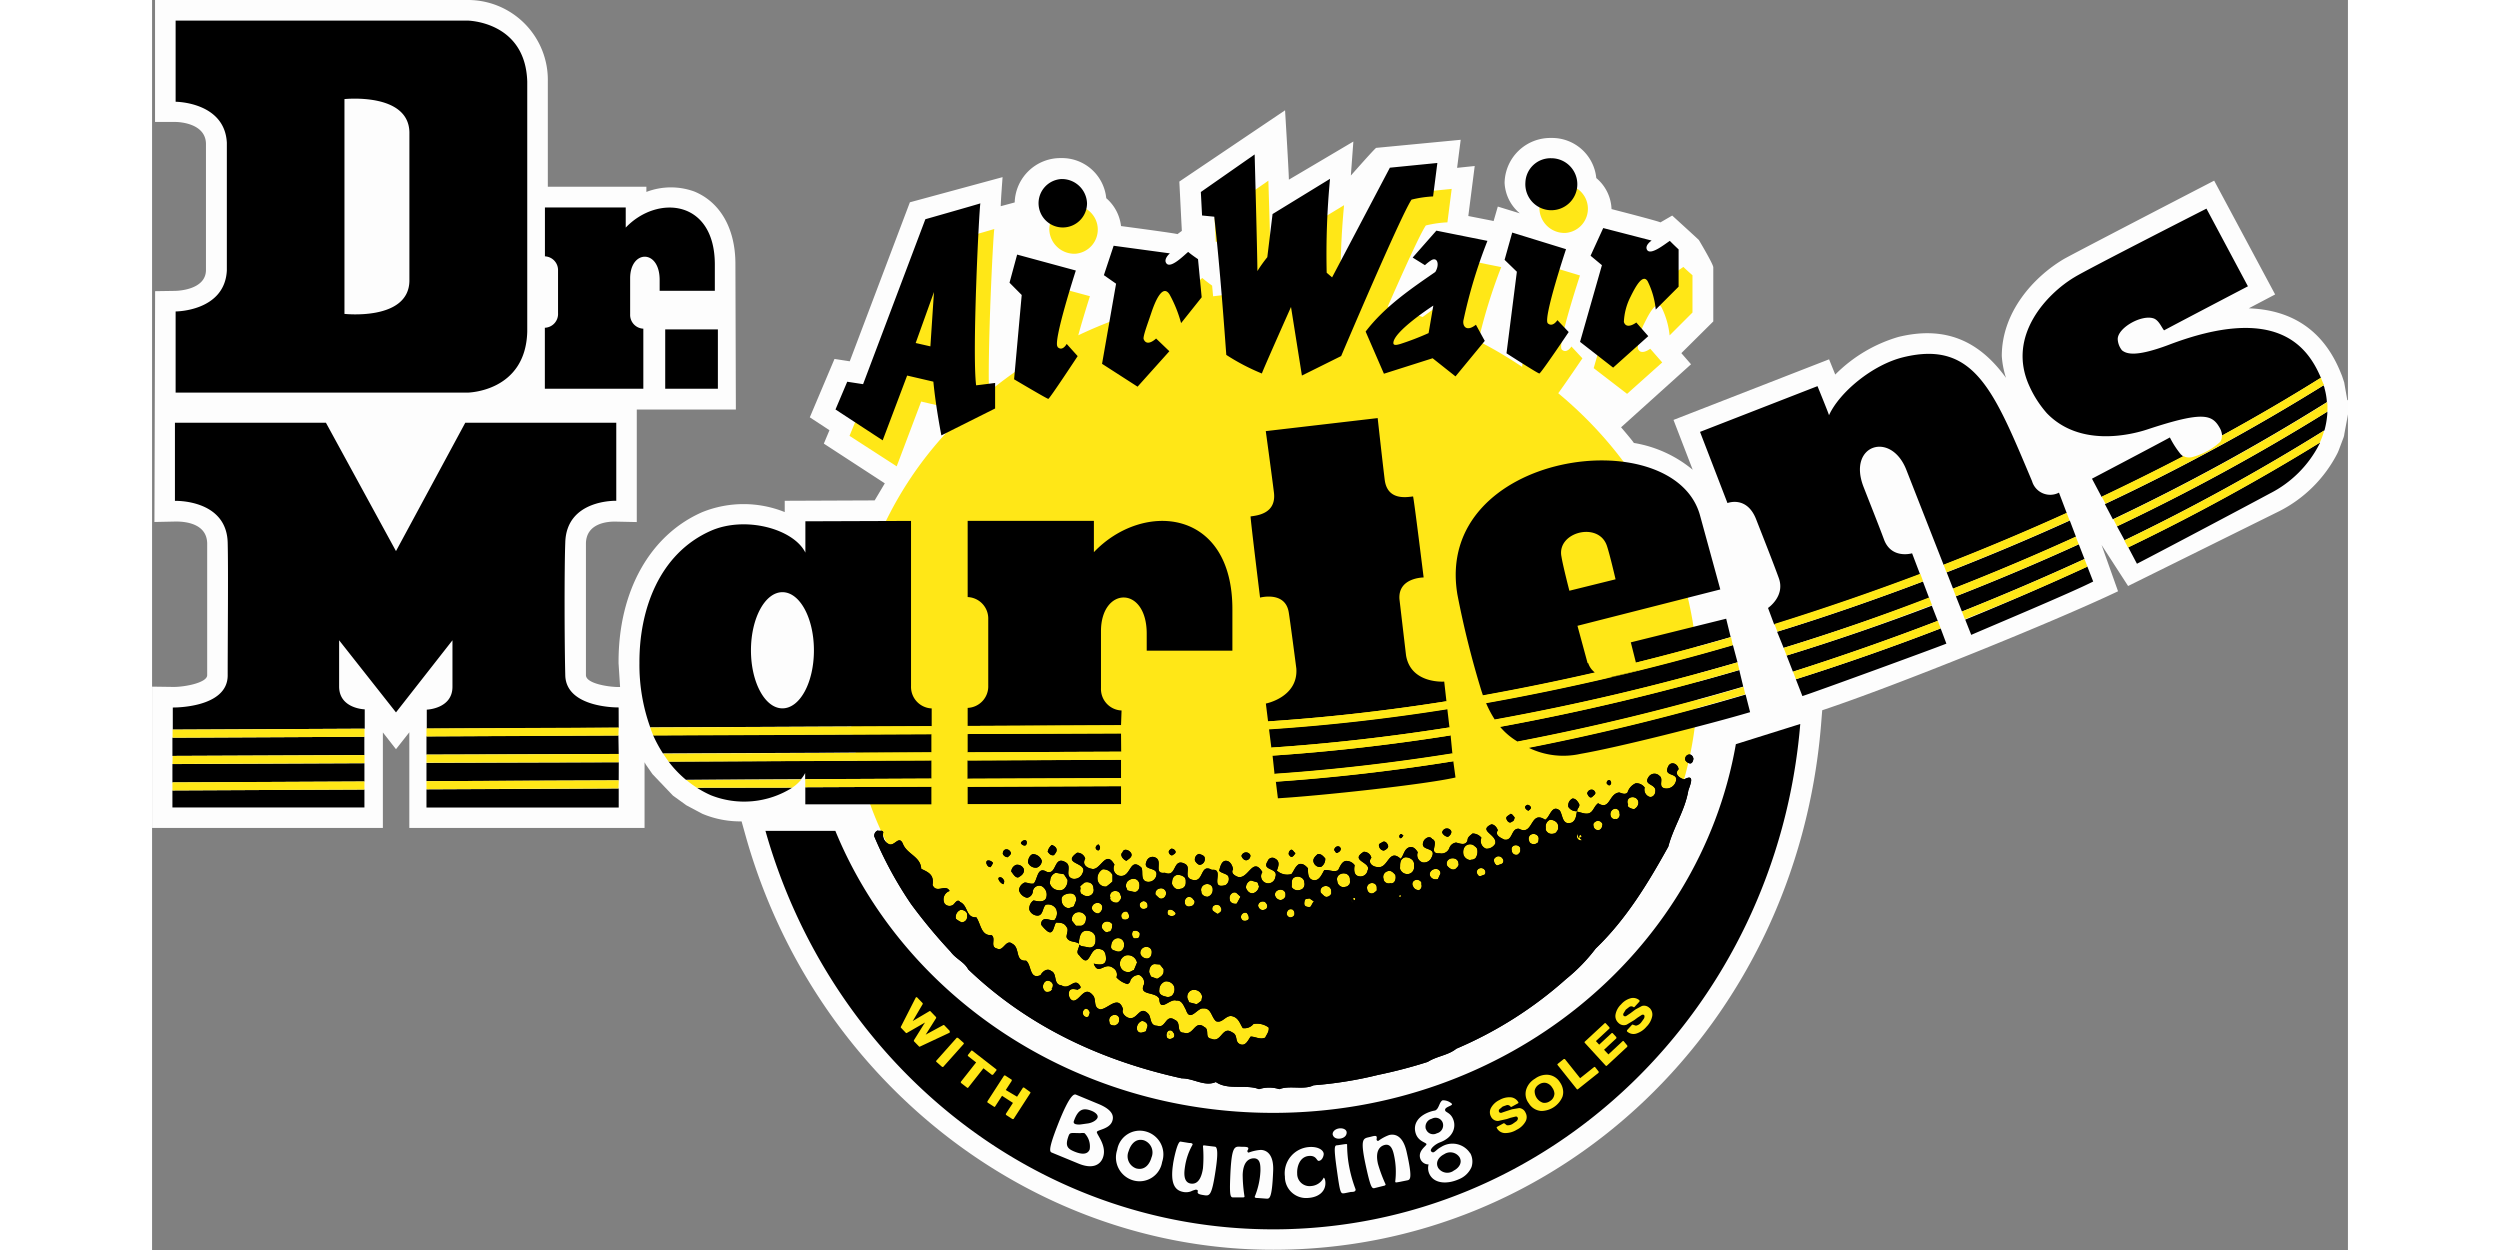 <svg xmlns="http://www.w3.org/2000/svg" id="Layer_1" width="600" height="300" data-name="Layer 1" viewBox="0 0 288.08 163.99"><rect x="0" y="0" width="288.08" height="163.99" fill="#808080" stroke="none"/><defs><style>.cls-1{fill:#fdfdfd}.cls-2{fill:#ffe717}</style></defs><path fill="#FDFDFD" d="m288 52.51-.41-2.34-.29-.87-.31-.75c-2.23-5.23-6.27-7.9-11.92-8.1l3.46-1.82-8-14.93s-18.39 9.52-19.75 10.3c-3.92 2.34-8.11 6.91-8.11 12.71a11.84 11.84 0 0 0 .55 2.86c-3.62-5-8.12-6.82-14.1-5.37a19.33 19.33 0 0 0-8.3 4.94l-.81-2-20.41 7.95 2.52 6.54a16.18 16.18 0 0 0-7.73-3.52c0-.1-1.55-1.92-1.67-2.05l9.18-8.27-1.27-1.46c.38-.38 4.19-4.16 4.19-4.16v-7.08c0-.1 0-.4-1.89-3.6-.06-.08-3.5-3.21-3.5-3.21l-1.55.9c0-.09-4.83-1.34-4.83-1.34l-1.58-.41a5.56 5.56 0 0 0-2-4.07 5.83 5.83 0 0 0-5.92-5.26 6 6 0 0 0-6.11 5.89 5.55 5.55 0 0 0 2 4l-2.89-.89L176 29l-.32-.07-3-.59.84-6.56-2.31.24.47-3.68-11.08 1.06c-.13 0-3.1 3.38-3.33 3.63l.33-4.46s-7.43 4.4-8.46 5c0-.87-.5-9.1-.5-9.1l-13.87 9.35s.31 6.2.33 6.47l-.58.43c0-.08-6.4-.93-7.4-1.06a5.69 5.69 0 0 0-1.94-3.66 5.83 5.83 0 0 0-5.92-5.26 6 6 0 0 0-6.09 5.82l-1.83.49c0-.69.24-3.81.24-3.81l-12.16 3.3-.48 1.27-7.41 19.59-2-.31-3.24 7.66 2.58 1.69-.74 1.76 8 5.21-1.33 2.24-11.8.05v1.48a14.47 14.47 0 0 0-10.8 0c-6.88 3-11 10.37-11 19.63v.2l.2 3.12h-.25c-1.2 0-4.21-.43-4.23-1.55V71.25c.08-2.7 3-2.84 3.91-2.82l2.76.06V53.73h13l-.06-19.1c0-4.66-2-8.13-5.43-9.52a9 9 0 0 0-6.25.07v-.68H51.92V10.7A10.48 10.48 0 0 0 41.38 0H.39v16h2.68c.4 0 3.91.13 4 2.81v16.68C7 38 3.46 38.15 3.06 38.16L.4 38.2.31 68.48l2.78-.06c.68 0 4.06 0 4.14 2.83v17.33c0 1-3 1.56-4.46 1.54L0 90.08v18.54h30.28V96.09l1.72 2.2 1.75-2.22v12.55h30.86V100l.17.31.87 1.25 2.69 2.82 1.76 1.27 2.09 1.11a12.83 12.83 0 0 0 5.15 1l.54 1.93c9 32 37.43 54.27 69.21 54.27 37.7 0 68.6-29.57 71.86-68.78l.16-2c9.66-3.21 30.62-11.7 38.81-15.61l-2.16-6.07 3.48 5.38 19.86-9.83a17.43 17.43 0 0 0 7.63-7.64l.14-.33.66-1.75.07-.29v-.06l.5-2.69v-1.81Z" class="cls-1"/><path fill="#FFE717" d="M184.48 51.59c1.11-1.53 3.17-4.58 3.17-4.58l-1.44-1.55s-.62 1-1.26.4 2.38-9.72 2.38-9.72L180.28 34l-1 3.57 1.6 1.56-1.14 9a57.49 57.49 0 0 0-5.74-3.39 70.39 70.39 0 0 1 3-9.7l-6.7-1.34-3.11 3.53 1.61 1a5.7 5.7 0 0 1 .84-.66c.82-.48 1.12.58.53 1.54-1.11.76-2.3 1.6-3.48 2.48q-2.25-.77-4.58-1.37c2.07-4.71 4.26-9.56 5-10.64a14.68 14.68 0 0 1 2.83-.41l.56-4.39-6.26.64L157 39.19l-1.06-.19a103.46 103.46 0 0 1 .44-12.08l-7.58 4.6-.69 5.66s-.35.43-.87 1.18h-.43c0-3.25-.36-14.66-.36-14.66l-7.06 4.93.15 3.08 1.61.16c.24 2.12.46 4.45.67 6.72q-1.32.12-2.62.28l-.13-1.4s-.8-.57-1.29-1c-.53.41-2.34 2.28-2.88 1.47-.38-.57.48-1.28.48-1.28l-7.38-1-1.28 3.85 1.61 1.12-.12.67a57.94 57.94 0 0 0-6.7 2.69c.7-2.55 1.53-5.13 1.53-5.13l-7.69-2.09-1 3.69 1.6 1.61-.45 5.2a55.36 55.36 0 0 0-5.71 4.12c-.16-6.74.59-21.11.71-21.35-.75.24-7.22 2.09-7.22 2.09l-8.16 21.73-2.12-.33-1.5 3.65 6.19 4 3.21-8.5 3.44.8c.09.93.21 1.88.34 2.78a48.38 48.38 0 0 0-13.31 33.13c0 28.18 24.94 51 55.7 51s55.7-22.85 55.7-51c0-14.99-7.05-28.47-18.29-37.8Zm-80.53-2.71L102 48.4l2.4-6.69Zm81.46-18.32a3.18 3.18 0 1 0-3.4-3.17 3.29 3.29 0 0 0 3.4 3.17Zm8.1 21.11 4.61-4.12-1.57-1.8s-1.29 1-1.63-.07a8 8 0 0 1 .86-3.28c.62-1.26 1.59-3.11 2.25-2.08a10.62 10.62 0 0 1 1.06 3.68l3-3v-4.89s-.74-.64-1.19-1.09c-.57.35-2.55 2-3 1.16-.32-.58.6-1.19.6-1.19l-6.34-1.65-1.61 3.66 1.45 1.24-2.87 10.06Zm-72.4-18.38a3.18 3.18 0 1 0-3.4-3.17 3.29 3.29 0 0 0 3.4 3.17Z" class="cls-2"/><path d="M187.2 105.43c-.21-.33-.42-.67-.85-.67a1 1 0 0 0-.54 1.1 1.24 1.24 0 0 0 1.17.56c-.11-.33.43-.55.22-.99ZM133.46 135.76Z"/><path d="M201 102.25c-.53-.12-1.38-.68-.73-1.33-.1-.77-1.05-1.11-1.38-.34-.66 1.43 1.48.67 1 2a1.29 1.29 0 0 1-1.29.87c-1.18-.12-.2-1.22-.84-1.66a.9.9 0 0 0-1.39.09c-.86 1.21 1.06.89.84 2 0 .33-.33.77-.76.66a1 1 0 0 1-.63-1.22 1.34 1.34 0 0 0-1.17-.56 1.93 1.93 0 0 0-1.08 1.21c-.32.33-.75.1-1.07 0-1.39.1-1.2 2.42-2.79 1.41-.43.33-.54.77-.86 1.1-.54.54-1.29.1-1.92 0-.11.55-.12 1.1-.65 1.43-1.29.43-1.17-.89-1.59-1.56-1.06-.89-1.29.87-1.93 1.2-2-1.34-1.52 2.2-3.43 1.18-1.07-.12-.77 1.65-1.94 1.42-.42-.22-1.28-.56-.84-1.22-.1-.33-.42-.78-.85-.78-1.82.86.84 1.33.51 2.55a1.32 1.32 0 0 1-1.18.65 1.07 1.07 0 0 1-.63-1.44 1.5 1.5 0 0 0-1.17-.56c-.22.22-.65.43-.65.88-.23.77-1 .43-1.5.31a1.09 1.09 0 0 0-.86.65 1.1 1.1 0 0 1-1.29.76c-1.6.09 0-1.43-1-1.89-.32-.45-.85-.12-1.07.21-.76 1.54 1.81.68 1 2.22a1.07 1.07 0 0 1-1.18.65 1 1 0 0 1-.63-1.33c-.21-.33-.53-.78-1.06-.67-.75.21-.76 1.1-1.19 1.53-1.58-1.45-1.61 1.31-3 1.08-.64 0-1.38-.56-.84-1.22a1 1 0 0 0-1-.78c-1.93 1.2 1.06 1.34.51 2.44a.94.94 0 0 1-1.18.76c-.64-.12-.63-.89-.52-1.44a1.35 1.35 0 0 0-1.17-.56c-.54.11-.76.77-1 1.21-.54.33-1.28-.12-1.82 0-.32.55-.65 1.43-1.4 1.31s-.74-.89-.73-1.55c-.32-.34-.64-.67-1.17-.56-.54.33-.65.88-1 1.31a2 2 0 0 1-1.92-.46c.22-.55.44-1.21-.2-1.55a.64.64 0 0 0-1 .32c-.87 1.32 1.49.79 1 2.11a.94.94 0 1 1-1.7-.68c-1.26-2.11-1.82 1-3.21.63-.32-.12-1-.45-.63-1-.1-.55-.41-1.11-.95-1.11s-.75.76-.87 1.31c.32.33.85.34 1.17.67a.94.94 0 0 1-.34 1.21c-2.25.64 0-2.21-1.79-2-1.6-.9-1 1.76-2.58 1.3-1.28-.34 0-1.66-1-2.11-1.59-.79-1 1.86-2.58 1.19-1.6.21-.2-1.55-1.26-2a.82.82 0 0 0-1.07.32c-.87 1.65 1.7.68 1.15 2.22a1.07 1.07 0 0 1-1.08.65c-1.07-.12-.52-1.44-.84-1.88-1.59-1.45-1.3 1.43-2.89 1.08a1 1 0 0 1-.63-1.44c-1.16-2.11-1.83.87-3 .53-.64-.12-1.28-.56-.84-1.33a1.07 1.07 0 0 0-1.06-.78c-2.15 1.53 1.48 1.23.72 2.66a1.16 1.16 0 0 1-1.29.76c-1.17-.34-.09-1.54-.84-2.1-1.7-1.12-1.19 1.64-2.57 1.19-1.27-.78-1.18 1-1.72 1.53-.43.1-.75-.12-1.17-.13a1.21 1.21 0 0 0-.76 1 1.4 1.4 0 0 0 1.06 1 .92.92 0 0 0 .75-.76.85.85 0 0 1 1.18-.76 1.27 1.27 0 0 1 .63 1.34c-.11.88-1.18.65-1.71.53a1.3 1.3 0 0 0-.55 1.21 1.17 1.17 0 0 0 1.06.78c.75 0 .65-1 1.08-1.42a1.2 1.2 0 0 1 1.38.56 1.39 1.39 0 0 1-.22 1.44c-.43.1-.75-.12-1.18-.12s-.64.43-.54.77a4.89 4.89 0 0 0 .74.78c.85.67.86-.66 1.18-1.09.53 0 1.07 0 1.38.57.32.33 0 .88 0 1.33.3.74 1.11.48 1.64.87a.21.21 0 0 1 0-.14v-.26c.09-.53.22-1.32 1-1.31s1.16.51 1.16 1a.48.48 0 0 0 0-.06v.07a1.52 1.52 0 0 1 0 .3 1 1 0 0 1-.19.63.72.72 0 0 1-.6.27l-1-.18a.69.69 0 0 1-.35-.22c.07.44-.53 1 0 1.4 1.58 2.12 1.19-1.42 2.89-.75.53.12.63.78.63 1.22 0 1-1.08.76-1.61.64.63 1.67 1.39-.31 2.56.58a1 1 0 0 1 .42 1.22 3 3 0 0 0 1.48.89c.11-.11.32-.21.33-.44a1.19 1.19 0 0 1 1.18-.76 1.11 1.11 0 0 1 .63 1.22c-.76 1.54 1.49.9 2 1.9.09 1.88 1.39-.1 2.24.24.75-.1 1 .78 1.27 1.23.52 1.66 1.5-.32 2.24-.2 1.07-.1 1.06 1.11 1.69 1.67.85.34 1.29-.87 2.14-.65s1 1 1.38 1.56a1.5 1.5 0 0 0 1.39-.54 2.56 2.56 0 0 1 2 .46c.1.55-.33 1-.44 1.32-.65.32-1.28-.12-1.92-.13-.33.44-.65 1.32-1.4 1s-.2-1.22-1.05-1.56c-1.27-.89-1.4 1.42-2.68.86-1-.12-.2-1.21-.95-1.55-1.27-1-1.4 1.2-2.68.75-1.07 0-.31-1.33-1.16-1.67-1.27-.89-1.18 1.2-2.35.75-1 0-.74-1.11-1.16-1.56-1.16-1.22-1.4.87-2.57.53-.43-.12-1-.67-.74-1.12-.62-2-2 0-3 0-1-.23-.42-1.33-1-1.89-1.06-1.22-1.61.65-2.47.75-.43 0-.74-.56-.63-1.11s.65-.43 1.18-.32c.11-.22.43-.1.32-.44-.74-1.33-1.39.54-2.46-.13-1.17-.12-.52-1.55-1.37-1.89-.53-.45-1.18.1-1.39.54-1.5.65-1.16-1.34-1.91-1.9-1.5.1-.73-1.66-1.8-2.22-.85-.67-1.18 1.09-2 .64-1-.23-.09-1.33-.73-1.77-1.39.1-1.38-1.45-2-2.34-1.39.1-1.05-1.55-2.12-2-.32-.45-.64.1-.86.32a.83.83 0 0 1-1.18-.12 1.16 1.16 0 0 1 .66-1.65c-.53-1-1.71.42-2.24-.79.23-1.33-.52-1.66-1.48-2.11-.09-1.66-1.9-1.9-2.43-3.34-.52-1.1-1.07.43-1.82.09a1.35 1.35 0 0 1-.73-1.55c-.1-.33-.43-.12-.75-.23a.74.74 0 0 0-.43.77 50.74 50.74 0 0 0 4.83 8.88 70 70 0 0 0 5.17 6.23c.74 1 1.8 1.34 2.33 2.34 7.94 7.59 17.62 12 28 14.29 1.6 0 3 1.13 4.48.48 1.59 1.12 4 .26 5.66.94a4.4 4.4 0 0 1 2.67 0c1.39-.54 3.2.14 4.49-.51a52 52 0 0 0 8.45-1.36 64.32 64.32 0 0 0 6.53-1.71c1.18-.76 2.68-.86 3.75-1.73a52.52 52.52 0 0 0 14.4-9.14 23 23 0 0 0 3.88-4c4-3.83 6.92-8.66 9.53-13.38.66-2.53 2.19-4.73 2.63-7.37.31-.88.86-2.21-.55-1.44Zm-68.9 14.34a.68.68 0 0 1 .89.35.75.75 0 0 1-.1.69.65.65 0 0 1-.53.27.57.57 0 0 1-.28-.12s-.43-.39-.44-.43a.66.66 0 0 1 .47-.77Zm-2 1.63a.54.54 0 0 1 .48.39.75.75 0 0 1 0 .42.64.64 0 0 1-.59.21.35.35 0 0 1-.24-.1.56.56 0 0 1-.14-.63.82.82 0 0 1 .46-.3Zm-2-2.69a1 1 0 0 1 .93-.2.78.78 0 0 1 .5.67.17.17 0 0 0 0-.05.14.14 0 0 1 0 .06 1 1 0 0 1 0 .28.77.77 0 0 1-.44.71.82.82 0 0 1-.35 0l-.78-.18s-.18-.48-.17-.4a.9.9 0 0 1 .29-.9Zm-.85 4.33a.56.56 0 0 1 .62-.26c.09 0 .24.28.27.37a.83.83 0 0 1 0 .46.63.63 0 0 1-.6.21.33.33 0 0 1-.23-.09.56.56 0 0 1-.08-.69Zm-.58-2.92a.65.65 0 0 1 .39.61.31.31 0 0 0 0-.13c.2.43-.05.68-.28.91a.31.31 0 0 1-.23.09.91.91 0 0 1-.76-.31c-.11-.15-.14-.35-.06-.34a.63.63 0 0 1 .14-.71.78.78 0 0 1 .78-.12Zm-2-2.88a.57.57 0 0 1 .33 0 1.33 1.33 0 0 1 1 .72s0 .87 0 .87a7.37 7.37 0 0 1-.81.66 1.05 1.05 0 0 1-1.16-1 1.36 1.36 0 0 1 .67-1.26Zm-6.9 1.86a2.09 2.09 0 0 1 .06-.42 1.1 1.1 0 0 1 .73-1l1.07.19.48.74v.06a1.49 1.49 0 0 1-.45 1.11.88.88 0 0 1-.73.19 1.25 1.25 0 0 1-1.14-.87Zm2.51 3.23a1 1 0 0 1-.94-.92c-.16-.72.43-.92.86-1s1.05 0 1.05.87l-.33.82Zm1.58 2.31h-.65s-.5-.61-.5-.63a.9.9 0 0 1 .65-1.14 1 1 0 0 1 1.07.42.31.31 0 0 1 .09.23c.02.27.01.96-.64 1.12Zm.08-4.17a.63.63 0 0 1-.18-.45 1 1 0 0 1 .05-.26l-.06-.29a7.28 7.28 0 0 1 .59-.51 1 1 0 0 1 .85.11.76.76 0 0 1 .31.63.29.29 0 0 0 0-.08v.09a.79.79 0 0 1-.54 1 1 1 0 0 1-.96-.24Zm2.18 2.55a.92.92 0 0 1-.84-.66.73.73 0 0 1 .65-.72.63.63 0 0 1 .72.41.29.29 0 0 1 0 .1.82.82 0 0 1-.51.87Zm.54 2a.65.65 0 0 1 .3-.87.82.82 0 0 1 1 .26.31.31 0 0 1 0 .17c0 .58-.22.87-.5.83-.31.22-.58-.11-.78-.38Zm2 3-.54-.18a.5.5 0 0 1-.31-.36c0-.64.22-1 .65-1.18a.8.8 0 0 1 .74.11.77.77 0 0 1 .32.63s0-.05 0-.08a.31.31 0 0 1 0 .08.82.82 0 0 1 0 .17.88.88 0 0 1-.23.6.67.67 0 0 1-.63.2Zm2.55 1.47-.39.94a4.59 4.59 0 0 0-.51.25 1.12 1.12 0 0 1-.95-.21 1.1 1.1 0 0 1-.39-.88 1.15 1.15 0 0 1 .8-1.07 1.21 1.21 0 0 1 1.44.91c.01.04.02-.01 0 .05Zm.28-3.36a.43.43 0 0 1-.35.15 1.1 1.1 0 0 1-.34 0 .76.76 0 0 1-.15-.89c.06-.12.36-.12.5-.1s.41.21.43.35a.91.91 0 0 1-.09.48Zm.17 2.2a.78.78 0 0 1 .31-.78.82.82 0 0 1 .83-.07.65.65 0 0 1 .35.59c0 .64-.34.87-.65.86a.92.92 0 0 1-.84-.61Zm2.21 3.27-.83-.3-.23-.58c0-.66.35-1.08.76-1.06l.65.05.49.61a1.14 1.14 0 0 1 0 .23c.04.52-.4.8-.85 1.04Zm2 2.14a.87.87 0 0 1-.91.18c-.26-.06-.95-.22-.82-.89a1.16 1.16 0 0 1 .76-1.09 1.11 1.11 0 0 1 1.21.71.26.26 0 0 1 0 .06 1.18 1.18 0 0 1-.24 1.02Zm0-10.38a.77.77 0 0 1-.57-.17.53.53 0 0 1 0-.58c.08-.14.46-.11.61 0s.43.32.38.47a.49.49 0 0 1-.45.27Zm1-3.56c-.41.14-.82-.06-1.06-.65 0-.37 0-1 .65-1.19a1.34 1.34 0 0 1 1 .33.69.69 0 0 1 .15.44.66.66 0 0 1 0 .12.88.88 0 0 1 0 .16.8.8 0 0 1-.17.5.77.77 0 0 1-.58.28Zm.64 1.88a.67.67 0 0 1 .38-.82.62.62 0 0 1 .73.38s0 0 0-.06a.32.32 0 0 1 .06.08.41.41 0 0 1 .1.24.68.68 0 0 1-.25.47 1 1 0 0 1-.33.11.53.53 0 0 1-.71-.41Zm2.27 12.15-.11.63a5.47 5.47 0 0 1-.63.47l-1-.26a5.07 5.07 0 0 0-.21-.53.92.92 0 0 1 .18-.78.82.82 0 0 1 .66-.32 1.06 1.06 0 0 1 1.07.78s.03.04.03 0Zm.71-13c-.42 0-.85-.27-.83-.67a.74.74 0 0 1 .24-.82.84.84 0 0 1 .91-.09.69.69 0 0 1 .34.62s0 .07 0 .1a.92.92 0 0 1-.67.86Zm1.53 2.11c-.1.05-.18.18-.27.12a4.35 4.35 0 0 1-.6-.41.52.52 0 0 1 .11-.64.72.72 0 0 1 .82 0 1.62 1.62 0 0 1 .18.32.47.47 0 0 1-.26.61Zm2.74-2.05-.42.77c-.06.11-.11.09-.23.09-.42 0-.74-.28-.72-.55a.74.74 0 0 1 .49-.93.46.46 0 0 1 .43.1l.42.39c.1.09.09 0 .02.13Zm1.11 2.87a.64.64 0 0 1-.6.22.33.33 0 0 1-.24-.1.56.56 0 0 1-.1-.69.56.56 0 0 1 .62-.26c.1 0 .24.28.28.37a.85.85 0 0 1 .04.46Zm.7-3.43c-.41.13-.81-.06-1.05-.64a.94.94 0 0 1 .64-1l.87.25.19.52a1.05 1.05 0 0 1-.65.86Zm1.62 2.07a.91.91 0 0 1-.46.17.56.56 0 0 1-.51-.28.79.79 0 0 1-.12-.27.56.56 0 0 1 .29-.49.67.67 0 0 1 .65 0s.12.15.14.17a.56.56 0 0 1 .01.69Zm-39.38 1.47a.76.76 0 0 1-.62.31 3.53 3.53 0 0 1-.73-.45 1 1 0 0 1 .63-1.19c.42 0 .85.25.85.65a.81.81 0 0 1 0 .16.84.84 0 0 1-.13.52Zm11.34 9.07-.06.08v-.06c-.2.35-.47.38-.83.34A.81.81 0 0 1 117 129a.57.57 0 0 1 .54-.34.75.75 0 0 1 .63.47.66.66 0 0 1 0 .24.62.62 0 0 1-.16.37s.12.04.13.02Zm4.72 3.55c0 .12-.21.11-.34.11a.5.5 0 0 1-.36-.27.6.6 0 0 1 .23-.79c.12-.06.34 0 .44.13s.22.31.17.44Zm4 .49c0 .23 0 .51-.55.74-.18 0-.74 0-.71-.43a.68.68 0 0 1 .2-.79.73.73 0 0 1 .81-.1.53.53 0 0 1 .26.47.73.73 0 0 1 0 .1Zm3.52 1.5a4.77 4.77 0 0 1-.54.17.52.52 0 0 1-.62-.35 1 1 0 0 1 .63-1.18c.27 0 .74.23.74.66Zm3.59.86v-.09c0 .12-.24.2-.36.23a.54.54 0 0 1-.43-.12.72.72 0 0 1-.06-.64.59.59 0 0 1 .19-.3.46.46 0 0 1 .67.25s0 .06 0 0 .28.33.01.67Zm14.65-18.44a.77.77 0 0 1-.57.36.8.8 0 0 1-.73-.58.59.59 0 0 1 .21-.61.81.81 0 0 1 .83-.1.58.58 0 0 1 .33.53 1.59 1.59 0 0 1-.04.4Zm1 2.55a.59.59 0 0 1-.37.08.57.57 0 0 1-.4-.4.69.69 0 0 1 .27-.61.57.57 0 0 1 .53 0 .67.67 0 0 1 .21.6c.01.14-.14.27-.21.33Zm1.3-3.67a1 1 0 0 1-.46.18.92.92 0 0 1-.95-.38.59.59 0 0 1 0-.27v-.26c0-.25 0-.7.5-.82a.94.94 0 0 1 .84.14.73.73 0 0 1 .31.55.26.26 0 0 1 0 .09.3.3 0 0 0 0-.05.81.81 0 0 1-.16.74Zm1.4 1.75-.29.53c-.06.1-.13.11-.25.11-.52 0-.63-.24-.63-.44s.06-.57.21-.6l.47-.09.44.3c.17.11.16.05.08.19Zm2.3-1a.7.7 0 0 1-.58.32.59.59 0 0 1-.29-.13s-.42-.39-.43-.41a.63.63 0 0 1 .14-.7.78.78 0 0 1 .83-.13.66.66 0 0 1 .4.62.33.33 0 0 0 0-.13.88.88 0 0 1 0 .13.61.61 0 0 1 0 .12.6.6 0 0 1-.04.33Zm2.4-1.29a.65.65 0 0 1-.51.29.72.72 0 0 1-.67-.12.83.83 0 0 1-.36-.65.72.72 0 0 1 .21-.78 1 1 0 0 1 1-.15.76.76 0 0 1 .45.72.91.91 0 0 1 0 .17.82.82 0 0 1-.09.54Zm.22 1.77c0 .14.23.57.37.6-.32-.06-.34-.58-.34-.58Zm.53.22c-.11.22-.21-.11-.21-.22.24-.09.35.02.24.24Zm2.82-1.16a1.66 1.66 0 0 1-.32.25.56.56 0 0 1-.56 0 .65.65 0 0 1-.31-.52.6.6 0 0 1 .21-.63.72.72 0 0 1 .73-.08.58.58 0 0 1 .32.53.27.27 0 0 0 0-.13.45.45 0 0 1 0 .13.59.59 0 0 1 0 .12.65.65 0 0 1-.04.35Zm2.27-1.11c-.1.08-.29.16-.38.08a.75.75 0 0 1-.67-.09.6.6 0 0 1-.26-.46.77.77 0 0 1 .49-1c.43-.21.78.15 1 .4a.32.32 0 0 1 .09.23 1.07 1.07 0 0 1-.24.86Zm.4 1.7v-.15a1.42 1.42 0 0 0 0 .15 1 1 0 0 0 .19.47.53.53 0 0 1-.16-.45Zm.61 0c0 .08 0 .15-.1.17a.16.16 0 0 1-.12 0 .15.15 0 0 1 0-.06c0 .06-.07.07-.08.14v-.24l.06.11a.62.62 0 0 0 0-.11v-.08h.07s.2.06.21.22 0-.17 0-.17v.17Zm-.15-3.45a2.18 2.18 0 0 1 0-.36c0-.41 0-1 .65-1.2a1.25 1.25 0 0 1 1 .39.84.84 0 0 1 .19.54 1.3 1.3 0 0 1 0 .17 1.43 1.43 0 0 1 0 .21.89.89 0 0 1-.68.87 1 1 0 0 1-1.13-.58Zm2.4 2.74a.77.77 0 0 1-.71-.52.53.53 0 0 1 .22-.76.69.69 0 0 1 .89.27 1.89 1.89 0 0 1 0 .27.62.62 0 0 1-.37.78Zm2.6-1.51c-.05.11-.13.1-.25.1a.79.79 0 0 1-.8-.41.61.61 0 0 1 .12-.69.84.84 0 0 1 .88-.22.58.58 0 0 1 .35.56ZM171 114c-.23.12-.59.16-1.07-.38a.68.68 0 0 1 .08-.78.9.9 0 0 1 .95-.18.65.65 0 0 1 .43.59.51.51 0 0 0 0-.12.27.27 0 0 1 0 .13c.11.28-.14.51-.39.74Zm2-1.16a1.05 1.05 0 0 1-.95-.69c-.15-.68.11-1.23.64-1.36a.87.87 0 0 1 .86.25c.06 0 .28.25.29.33a1.49 1.49 0 0 1-.2 1.19.81.81 0 0 1-.64.23Zm1.88 1.8c0 .08 0 .07-.07.1l-.39.15a.37.37 0 0 1-.39 0c-.39-.4-.2-.71-.13-.8a.61.61 0 0 1 .77-.12.55.55 0 0 1 .24.62Zm2.38-1.57c0 .08-.09.22-.17.25l-.57.21c-.12 0-.14 0-.23-.1a.75.75 0 0 1-.24-.63c0-.18.15-.33.48-.46a.67.67 0 0 1 .71.41.51.51 0 0 1 .05.25Zm2-1a.59.59 0 0 1-.6 0 .58.58 0 0 1-.28-.51.49.49 0 0 1 .29-.63.67.67 0 0 1 .83.3 2.14 2.14 0 0 1 0 .25.52.52 0 0 1-.22.52Zm2.36-1.41a.74.74 0 0 1-.71 0 .47.47 0 0 1-.26-.38.63.63 0 0 1 .18-.75.74.74 0 0 1 .82 0 .59.59 0 0 1 .25.63.38.38 0 0 0 0-.08c.02.47-.21.58-.26.54Zm2.65-1.54a.56.56 0 0 1-.43.25.83.83 0 0 1-1-.5 2.81 2.81 0 0 1 0-.32.94.94 0 0 1 .55-1 1.17 1.17 0 0 1 .92.39.74.74 0 0 1 .16.46 1.07 1.07 0 0 1 0 .14 1.21 1.21 0 0 1 0 .16.74.74 0 0 1-.19.39Zm2.73.88a.58.58 0 0 1 .08-.68.21.21 0 0 0-.05.16.84.84 0 0 0 .12.4s.07 0 .11.07l-.08-.29c0 .05.05.06.06.09a.28.28 0 0 1 .06-.2c.13 0 .17 0 .17.05a.16.16 0 0 1 .06.08.07.07 0 0 1 0 .09.12.12 0 0 0 0 .08.22.22 0 0 1-.2 0s0 0 0-.05a.65.65 0 0 0 0 .18c.11.11.25.25.35.21a.5.5 0 0 1-.68-.19Zm3.25-1.56c-.08.17-.2.43-.48.47a.63.63 0 0 1-.55-.24 1 1 0 0 1-.14-.49c0-.19.16-.35.49-.49a.66.66 0 0 1 .71.41.47.47 0 0 1-.07.31Zm2-1a1.93 1.93 0 0 1-.26 0 .5.5 0 0 1-.6-.31.74.74 0 0 1 .1-.79.62.62 0 0 1 .62-.23.58.58 0 0 1 .41.5v.09a.6.6 0 0 1-.27.71Zm2.26-1.31a.82.82 0 0 1-.42-.05c-.16-.06-.64-.23-.44-.54a.65.65 0 0 1 .06-.76.77.77 0 0 1 .83-.14.71.71 0 0 1 .46.67.93.93 0 0 1-.5.8Z"/><path d="M133.46 135.75v-.12c0-.04 0 0-.05 0s-.01.04.05.12ZM116.08 113.82a1 1 0 0 0 .65-.88 1.29 1.29 0 0 0-1.16-.89c-.43.11-.65.66-.65 1.1a1.07 1.07 0 0 0 1.16.67ZM114.51 110.93c.11 0 .32-.21.22-.54s-.64-.12-.75.21a.58.58 0 0 0 .53.33ZM124.12 111.57c.11 0 .32-.22.22-.55-.11-.12-.11-.23-.21-.23-.44.21-.44.67-.01.78ZM118.34 112.18c.11-.22.32-.33.33-.66s-.31-.55-.63-.67a1.52 1.52 0 0 0-.54.88c.2.27.41.56.84.45ZM112.25 112.46c.11-.11.43-.33.43-.55-.21-.66-1.06-.67-1.07.1a.72.72 0 0 0 .64.45ZM127.84 112.93c.22-.22.75-.44.65-.88s-1-.89-1.17-.23c-.43.33.1.99.52 1.11ZM121.81 123.67l.06.06ZM110 113.76a2.4 2.4 0 0 0 .32-.55c-.21-.34-1-.56-.85.1.1.22.21.45.53.45ZM113.61 115.12c.43-.22.86-.55.76-1.1a.93.93 0 0 0-1-.56 1 1 0 0 0-.65.88c.28.33.47.77.89.78ZM111.68 116a.71.71 0 0 0 .11-.44c-.1-.22-.32-.55-.64-.45s.11.76.53.89ZM178.42 107.77c.21 0 .32-.33.33-.55-.21-.22-.32-.45-.53-.45-.22.22-.64.32-.54.65s.42.68.74.35ZM180.57 106.36c.11-.11.33-.22.33-.44a.61.61 0 0 0-.43-.34c-.64.22-.22.67.1.78ZM170 109.79c.21-.11.54-.44.43-.77a.63.63 0 0 0-1.18.21 1 1 0 0 0 .75.56ZM164.19 109.63c-.11 0-.21-.22-.32-.22s-.43.33-.11.55c.24.04.24-.23.43-.33ZM188.92 104.56c.21-.22.43-.33.43-.55-.21-.67-1-.45-1.07.1.11.22.31.67.64.45ZM133.83 112.22c.11-.11.54-.22.43-.55a.59.59 0 0 0-.53-.33c-.21.11-.43.33-.32.55s.21.32.42.33ZM191.39 102.59c-.1-.44-.64-.22-.54.22.11.11.21.22.32.22s.33-.21.22-.44ZM201.14 99.71a.88.88 0 0 0 .64.45c.32 0 .43-.44.43-.66-.21-.89-1.21-.5-1.07.21ZM150 111.92c-.21-.11-.32-.44-.53-.44s-.54.55-.22.77c.28.44.61-.1.75-.33ZM143.55 112.86a.61.61 0 0 0 .54-.66.62.62 0 0 0-1.17.1c.08.22.3.56.63.56ZM153.37 113.72a1.22 1.22 0 0 0 .54-1.1c-.21-.22-.53-.67-1-.56-.22.22-.65.54-.54 1s.57.77 1 .66ZM137.45 113.46a.75.75 0 0 0 .65-.88c0-.33-.42-.44-.74-.56a.76.76 0 0 0-.54.88c.1.23.42.56.63.56ZM161.61 111.59c.21-.11.64-.32.54-.66s-.42-.66-.74-.45-.54.21-.43.55a.68.68 0 0 0 .63.56ZM155.52 111.87c.22-.11.43-.22.43-.55-.21-.55-.85-.23-.86.21.11.11.22.47.43.34ZM187.2 105.43c-.21-.33-.42-.67-.85-.67a1 1 0 0 0-.54 1.1 1.24 1.24 0 0 0 1.17.56c-.11-.33.43-.55.22-.99ZM133.46 135.76Z"/><path d="M201 102.25c-.53-.12-1.38-.68-.73-1.33-.1-.77-1.05-1.11-1.38-.34-.66 1.43 1.48.67 1 2a1.29 1.29 0 0 1-1.29.87c-1.18-.12-.2-1.22-.84-1.66a.9.9 0 0 0-1.39.09c-.86 1.21 1.06.89.84 2 0 .33-.33.77-.76.66a1 1 0 0 1-.63-1.22 1.34 1.34 0 0 0-1.17-.56 1.93 1.93 0 0 0-1.08 1.21c-.32.33-.75.1-1.07 0-1.39.1-1.2 2.42-2.79 1.41-.43.33-.54.77-.86 1.1-.54.54-1.29.1-1.92 0-.11.55-.12 1.1-.65 1.43-1.29.43-1.17-.89-1.59-1.56-1.06-.89-1.29.87-1.93 1.2-2-1.34-1.52 2.2-3.43 1.18-1.07-.12-.77 1.65-1.94 1.42-.42-.22-1.28-.56-.84-1.22-.1-.33-.42-.78-.85-.78-1.82.86.84 1.33.51 2.55a1.32 1.32 0 0 1-1.18.65 1.07 1.07 0 0 1-.63-1.44 1.5 1.5 0 0 0-1.17-.56c-.22.22-.65.43-.65.88-.23.77-1 .43-1.5.31a1.09 1.09 0 0 0-.86.65 1.1 1.1 0 0 1-1.29.76c-1.6.09 0-1.43-1-1.89-.32-.45-.85-.12-1.07.21-.76 1.54 1.81.68 1 2.22a1.07 1.07 0 0 1-1.18.65 1 1 0 0 1-.63-1.33c-.21-.33-.53-.78-1.06-.67-.75.21-.76 1.1-1.19 1.53-1.58-1.45-1.61 1.31-3 1.08-.64 0-1.38-.56-.84-1.22a1 1 0 0 0-1-.78c-1.93 1.2 1.06 1.34.51 2.44a.94.94 0 0 1-1.18.76c-.64-.12-.63-.89-.52-1.44a1.35 1.35 0 0 0-1.17-.56c-.54.11-.76.77-1 1.21-.54.33-1.28-.12-1.82 0-.32.55-.65 1.43-1.4 1.31s-.74-.89-.73-1.55c-.32-.34-.64-.67-1.17-.56-.54.33-.65.88-1 1.31a2 2 0 0 1-1.92-.46c.22-.55.44-1.21-.2-1.55a.64.64 0 0 0-1 .32c-.87 1.32 1.49.79 1 2.11a.94.94 0 1 1-1.7-.68c-1.26-2.11-1.82 1-3.21.63-.32-.12-1-.45-.63-1-.1-.55-.41-1.11-.95-1.11s-.75.76-.87 1.31c.32.33.85.34 1.17.67a.94.94 0 0 1-.34 1.21c-2.25.64 0-2.21-1.79-2-1.6-.9-1 1.76-2.58 1.3-1.28-.34 0-1.66-1-2.11-1.59-.79-1 1.86-2.58 1.19-1.6.21-.2-1.55-1.26-2a.82.82 0 0 0-1.07.32c-.87 1.65 1.7.68 1.15 2.22a1.07 1.07 0 0 1-1.08.65c-1.07-.12-.52-1.44-.84-1.88-1.59-1.45-1.3 1.43-2.89 1.08a1 1 0 0 1-.63-1.44c-1.16-2.11-1.83.87-3 .53-.64-.12-1.28-.56-.84-1.33a1.07 1.07 0 0 0-1.06-.78c-2.15 1.53 1.48 1.23.72 2.66a1.16 1.16 0 0 1-1.29.76c-1.17-.34-.09-1.54-.84-2.1-1.7-1.12-1.19 1.64-2.57 1.19-1.27-.78-1.18 1-1.72 1.53-.43.1-.75-.12-1.17-.13a1.21 1.21 0 0 0-.76 1 1.4 1.4 0 0 0 1.06 1 .92.92 0 0 0 .75-.76.85.85 0 0 1 1.18-.76 1.27 1.27 0 0 1 .63 1.34c-.11.88-1.18.65-1.71.53a1.3 1.3 0 0 0-.55 1.21 1.17 1.17 0 0 0 1.06.78c.75 0 .65-1 1.08-1.42a1.2 1.2 0 0 1 1.38.56 1.39 1.39 0 0 1-.22 1.44c-.43.1-.75-.12-1.18-.12s-.64.43-.54.77a4.89 4.89 0 0 0 .74.78c.85.67.86-.66 1.18-1.09.53 0 1.07 0 1.38.57.32.33 0 .88 0 1.33.3.74 1.11.48 1.64.87a.21.21 0 0 1 0-.14v-.26c.09-.53.22-1.32 1-1.31s1.16.51 1.16 1a.48.48 0 0 0 0-.06v.07a1.52 1.52 0 0 1 0 .3 1 1 0 0 1-.19.63.72.72 0 0 1-.6.27l-1-.18a.69.69 0 0 1-.35-.22c.07.44-.53 1 0 1.4 1.58 2.12 1.19-1.42 2.89-.75.53.12.63.78.63 1.22 0 1-1.08.76-1.61.64.63 1.67 1.39-.31 2.56.58a1 1 0 0 1 .42 1.22 3 3 0 0 0 1.48.89c.11-.11.32-.21.33-.44a1.19 1.19 0 0 1 1.18-.76 1.11 1.11 0 0 1 .63 1.22c-.76 1.54 1.49.9 2 1.9.09 1.88 1.39-.1 2.24.24.75-.1 1 .78 1.27 1.23.52 1.66 1.5-.32 2.24-.2 1.07-.1 1.06 1.11 1.69 1.67.85.34 1.29-.87 2.14-.65s1 1 1.38 1.56a1.5 1.5 0 0 0 1.39-.54 2.56 2.56 0 0 1 2 .46c.1.55-.33 1-.44 1.32-.65.32-1.28-.12-1.92-.13-.33.44-.65 1.32-1.4 1s-.2-1.22-1.05-1.56c-1.27-.89-1.4 1.42-2.68.86-1-.12-.2-1.21-.95-1.55-1.27-1-1.4 1.2-2.68.75-1.07 0-.31-1.33-1.16-1.67-1.27-.89-1.18 1.2-2.35.75-1 0-.74-1.11-1.16-1.56-1.16-1.22-1.4.87-2.57.53-.43-.12-1-.67-.74-1.12-.62-2-2 0-3 0-1-.23-.42-1.33-1-1.89-1.06-1.22-1.61.65-2.47.75-.43 0-.74-.56-.63-1.11s.65-.43 1.18-.32c.11-.22.43-.1.32-.44-.74-1.33-1.39.54-2.46-.13-1.17-.12-.52-1.55-1.37-1.89-.53-.45-1.18.1-1.39.54-1.5.65-1.16-1.34-1.91-1.9-1.5.1-.73-1.66-1.8-2.22-.85-.67-1.18 1.09-2 .64-1-.23-.09-1.33-.73-1.77-1.39.1-1.38-1.45-2-2.34-1.39.1-1.05-1.55-2.12-2-.32-.45-.64.1-.86.32a.83.83 0 0 1-1.18-.12 1.16 1.16 0 0 1 .66-1.65c-.53-1-1.71.42-2.24-.79.23-1.33-.52-1.66-1.48-2.11-.09-1.66-1.9-1.9-2.43-3.34-.52-1.1-1.07.43-1.82.09a1.35 1.35 0 0 1-.73-1.55c-.1-.33-.43-.12-.75-.23a.74.74 0 0 0-.43.77 50.74 50.74 0 0 0 4.83 8.88 70 70 0 0 0 5.17 6.23c.74 1 1.8 1.34 2.33 2.34 7.94 7.59 17.62 12 28 14.29 1.6 0 3 1.13 4.48.48 1.59 1.12 4 .26 5.66.94a4.4 4.4 0 0 1 2.67 0c1.39-.54 3.2.14 4.49-.51a52 52 0 0 0 8.45-1.36 64.32 64.32 0 0 0 6.53-1.71c1.18-.76 2.68-.86 3.75-1.73a52.52 52.52 0 0 0 14.4-9.14 23 23 0 0 0 3.88-4c4-3.83 6.92-8.66 9.53-13.38.66-2.53 2.19-4.73 2.63-7.37.31-.88.86-2.21-.55-1.44Zm-68.9 14.34a.68.68 0 0 1 .89.35.75.75 0 0 1-.1.69.65.65 0 0 1-.53.27.57.57 0 0 1-.28-.12s-.43-.39-.44-.43a.66.66 0 0 1 .47-.77Zm-2 1.63a.54.54 0 0 1 .48.39.75.75 0 0 1 0 .42.64.64 0 0 1-.59.21.35.35 0 0 1-.24-.1.56.56 0 0 1-.14-.63.82.82 0 0 1 .46-.3Zm-2-2.69a1 1 0 0 1 .93-.2.78.78 0 0 1 .5.67.17.17 0 0 0 0-.05.14.14 0 0 1 0 .06 1 1 0 0 1 0 .28.77.77 0 0 1-.44.71.82.82 0 0 1-.35 0l-.78-.18s-.18-.48-.17-.4a.9.9 0 0 1 .29-.9Zm-.85 4.33a.56.56 0 0 1 .62-.26c.09 0 .24.28.27.37a.83.83 0 0 1 0 .46.63.63 0 0 1-.6.21.33.33 0 0 1-.23-.09.56.56 0 0 1-.08-.69Zm-.58-2.92a.65.65 0 0 1 .39.61.31.31 0 0 0 0-.13c.2.43-.05.68-.28.91a.31.31 0 0 1-.23.09.91.91 0 0 1-.76-.31c-.11-.15-.14-.35-.06-.34a.63.63 0 0 1 .14-.71.78.78 0 0 1 .78-.12Zm-2-2.88a.57.57 0 0 1 .33 0 1.33 1.33 0 0 1 1 .72s0 .87 0 .87a7.37 7.37 0 0 1-.81.66 1.05 1.05 0 0 1-1.16-1 1.36 1.36 0 0 1 .67-1.26Zm-6.9 1.86a2.09 2.09 0 0 1 .06-.42 1.1 1.1 0 0 1 .73-1l1.07.19.48.74v.06a1.49 1.49 0 0 1-.45 1.11.88.88 0 0 1-.73.19 1.25 1.25 0 0 1-1.14-.87Zm2.51 3.23a1 1 0 0 1-.94-.92c-.16-.72.43-.92.86-1s1.05 0 1.05.87l-.33.82Zm1.58 2.31h-.65s-.5-.61-.5-.63a.9.9 0 0 1 .65-1.14 1 1 0 0 1 1.07.42.31.31 0 0 1 .09.23c.02.27.01.96-.64 1.12Zm.08-4.17a.63.63 0 0 1-.18-.45 1 1 0 0 1 .05-.26l-.06-.29a7.28 7.28 0 0 1 .59-.51 1 1 0 0 1 .85.11.76.76 0 0 1 .31.63.29.29 0 0 0 0-.08v.09a.79.79 0 0 1-.54 1 1 1 0 0 1-.96-.24Zm2.18 2.55a.92.92 0 0 1-.84-.66.73.73 0 0 1 .65-.72.63.63 0 0 1 .72.41.29.29 0 0 1 0 .1.82.82 0 0 1-.51.87Zm.54 2a.65.65 0 0 1 .3-.87.82.82 0 0 1 1 .26.31.31 0 0 1 0 .17c0 .58-.22.87-.5.83-.31.22-.58-.11-.78-.38Zm2 3-.54-.18a.5.5 0 0 1-.31-.36c0-.64.22-1 .65-1.18a.8.8 0 0 1 .74.11.77.77 0 0 1 .32.63s0-.05 0-.08a.31.31 0 0 1 0 .08.82.82 0 0 1 0 .17.88.88 0 0 1-.23.6.67.67 0 0 1-.63.2Zm2.55 1.47-.39.94a4.59 4.59 0 0 0-.51.25 1.12 1.12 0 0 1-.95-.21 1.1 1.1 0 0 1-.39-.88 1.15 1.15 0 0 1 .8-1.07 1.21 1.21 0 0 1 1.44.91c.01.04.02-.01 0 .05Zm.28-3.36a.43.43 0 0 1-.35.15 1.1 1.1 0 0 1-.34 0 .76.76 0 0 1-.15-.89c.06-.12.36-.12.5-.1s.41.21.43.35a.91.91 0 0 1-.09.48Zm.17 2.2a.78.78 0 0 1 .31-.78.82.82 0 0 1 .83-.07.65.65 0 0 1 .35.59c0 .64-.34.87-.65.86a.92.92 0 0 1-.84-.61Zm2.21 3.27-.83-.3-.23-.58c0-.66.35-1.08.76-1.06l.65.05.49.61a1.14 1.14 0 0 1 0 .23c.04.52-.4.8-.85 1.04Zm2 2.14a.87.87 0 0 1-.91.18c-.26-.06-.95-.22-.82-.89a1.16 1.16 0 0 1 .76-1.09 1.11 1.11 0 0 1 1.21.71.26.26 0 0 1 0 .06 1.18 1.18 0 0 1-.24 1.02Zm0-10.38a.77.77 0 0 1-.57-.17.53.53 0 0 1 0-.58c.08-.14.46-.11.61 0s.43.32.38.47a.49.49 0 0 1-.45.27Zm1-3.56c-.41.14-.82-.06-1.06-.65 0-.37 0-1 .65-1.19a1.34 1.34 0 0 1 1 .33.69.69 0 0 1 .15.44.66.66 0 0 1 0 .12.88.88 0 0 1 0 .16.8.8 0 0 1-.17.5.77.77 0 0 1-.58.28Zm.64 1.88a.67.67 0 0 1 .38-.82.62.62 0 0 1 .73.38s0 0 0-.06a.32.32 0 0 1 .06.08.41.41 0 0 1 .1.24.68.68 0 0 1-.25.47 1 1 0 0 1-.33.11.53.53 0 0 1-.71-.41Zm2.27 12.15-.11.63a5.47 5.47 0 0 1-.63.47l-1-.26a5.07 5.07 0 0 0-.21-.53.92.92 0 0 1 .18-.78.82.82 0 0 1 .66-.32 1.06 1.06 0 0 1 1.07.78s.03.04.03 0Zm.71-13c-.42 0-.85-.27-.83-.67a.74.74 0 0 1 .24-.82.84.84 0 0 1 .91-.09.69.69 0 0 1 .34.62s0 .07 0 .1a.92.92 0 0 1-.67.86Zm1.53 2.11c-.1.05-.18.18-.27.12a4.35 4.35 0 0 1-.6-.41.52.52 0 0 1 .11-.64.72.72 0 0 1 .82 0 1.62 1.62 0 0 1 .18.32.47.47 0 0 1-.26.61Zm2.74-2.05-.42.77c-.06.11-.11.09-.23.09-.42 0-.74-.28-.72-.55a.74.74 0 0 1 .49-.93.46.46 0 0 1 .43.1l.42.39c.1.09.09 0 .02.13Zm1.11 2.87a.64.64 0 0 1-.6.22.33.33 0 0 1-.24-.1.56.56 0 0 1-.1-.69.56.56 0 0 1 .62-.26c.1 0 .24.28.28.37a.85.85 0 0 1 .04.46Zm.7-3.43c-.41.13-.81-.06-1.05-.64a.94.94 0 0 1 .64-1l.87.25.19.52a1.05 1.05 0 0 1-.65.86Zm1.62 2.07a.91.91 0 0 1-.46.17.56.56 0 0 1-.51-.28.79.79 0 0 1-.12-.27.56.56 0 0 1 .29-.49.67.67 0 0 1 .65 0s.12.15.14.17a.56.56 0 0 1 .01.69Zm-39.38 1.47a.76.76 0 0 1-.62.31 3.53 3.53 0 0 1-.73-.45 1 1 0 0 1 .63-1.19c.42 0 .85.25.85.65a.81.81 0 0 1 0 .16.84.84 0 0 1-.13.52Zm11.34 9.07-.06.08v-.06c-.2.35-.47.38-.83.34A.81.81 0 0 1 117 129a.57.57 0 0 1 .54-.34.75.75 0 0 1 .63.47.66.66 0 0 1 0 .24.62.62 0 0 1-.16.37s.12.04.13.02Zm4.72 3.55c0 .12-.21.11-.34.11a.5.5 0 0 1-.36-.27.6.6 0 0 1 .23-.79c.12-.06.34 0 .44.13s.22.31.17.44Zm4 .49c0 .23 0 .51-.55.74-.18 0-.74 0-.71-.43a.68.68 0 0 1 .2-.79.73.73 0 0 1 .81-.1.53.53 0 0 1 .26.47.73.73 0 0 1 0 .1Zm3.52 1.5a4.77 4.77 0 0 1-.54.17.52.52 0 0 1-.62-.35 1 1 0 0 1 .63-1.18c.27 0 .74.23.74.66Zm3.59.86v-.09c0 .12-.24.2-.36.23a.54.54 0 0 1-.43-.12.72.72 0 0 1-.06-.64.59.59 0 0 1 .19-.3.46.46 0 0 1 .67.25s0 .06 0 0 .28.33.01.67Zm14.65-18.44a.77.77 0 0 1-.57.36.8.8 0 0 1-.73-.58.59.59 0 0 1 .21-.61.81.81 0 0 1 .83-.1.58.58 0 0 1 .33.53 1.59 1.59 0 0 1-.04.4Zm1 2.55a.59.59 0 0 1-.37.08.57.57 0 0 1-.4-.4.69.69 0 0 1 .27-.61.57.57 0 0 1 .53 0 .67.67 0 0 1 .21.6c.01.14-.14.27-.21.33Zm1.3-3.67a1 1 0 0 1-.46.18.92.92 0 0 1-.95-.38.59.59 0 0 1 0-.27v-.26c0-.25 0-.7.5-.82a.94.94 0 0 1 .84.14.73.73 0 0 1 .31.55.26.26 0 0 1 0 .09.3.3 0 0 0 0-.05.81.81 0 0 1-.16.74Zm1.4 1.75-.29.53c-.06.1-.13.11-.25.11-.52 0-.63-.24-.63-.44s.06-.57.21-.6l.47-.09.44.3c.17.11.16.05.08.19Zm2.3-1a.7.7 0 0 1-.58.32.59.59 0 0 1-.29-.13s-.42-.39-.43-.41a.63.63 0 0 1 .14-.7.78.78 0 0 1 .83-.13.66.66 0 0 1 .4.62.33.33 0 0 0 0-.13.88.88 0 0 1 0 .13.61.61 0 0 1 0 .12.6.6 0 0 1-.04.33Zm2.4-1.29a.65.65 0 0 1-.51.29.72.72 0 0 1-.67-.12.83.83 0 0 1-.36-.65.72.72 0 0 1 .21-.78 1 1 0 0 1 1-.15.76.76 0 0 1 .45.72.91.91 0 0 1 0 .17.82.82 0 0 1-.09.54Zm.22 1.77c0 .14.23.57.37.6-.32-.06-.34-.58-.34-.58Zm.53.22c-.11.22-.21-.11-.21-.22.24-.09.35.02.24.24Zm2.82-1.16a1.66 1.66 0 0 1-.32.25.56.56 0 0 1-.56 0 .65.65 0 0 1-.31-.52.6.6 0 0 1 .21-.63.72.72 0 0 1 .73-.08.58.58 0 0 1 .32.53.27.27 0 0 0 0-.13.45.45 0 0 1 0 .13.59.59 0 0 1 0 .12.65.65 0 0 1-.04.35Zm2.27-1.11c-.1.08-.29.16-.38.08a.75.75 0 0 1-.67-.09.6.6 0 0 1-.26-.46.77.77 0 0 1 .49-1c.43-.21.78.15 1 .4a.32.32 0 0 1 .09.23 1.07 1.07 0 0 1-.24.86Zm.4 1.7v-.15a1.42 1.42 0 0 0 0 .15 1 1 0 0 0 .19.47.53.53 0 0 1-.16-.45Zm.61 0c0 .08 0 .15-.1.17a.16.16 0 0 1-.12 0 .15.15 0 0 1 0-.06c0 .06-.07.07-.08.14v-.24l.06.11a.62.62 0 0 0 0-.11v-.08h.07s.2.06.21.22 0-.17 0-.17v.17Zm-.15-3.45a2.18 2.18 0 0 1 0-.36c0-.41 0-1 .65-1.2a1.25 1.25 0 0 1 1 .39.84.84 0 0 1 .19.54 1.3 1.3 0 0 1 0 .17 1.43 1.43 0 0 1 0 .21.89.89 0 0 1-.68.87 1 1 0 0 1-1.13-.58Zm2.4 2.74a.77.77 0 0 1-.71-.52.53.53 0 0 1 .22-.76.69.69 0 0 1 .89.27 1.89 1.89 0 0 1 0 .27.62.62 0 0 1-.37.78Zm2.6-1.51c-.05.11-.13.1-.25.1a.79.79 0 0 1-.8-.41.61.61 0 0 1 .12-.69.84.84 0 0 1 .88-.22.58.58 0 0 1 .35.56ZM171 114c-.23.12-.59.16-1.07-.38a.68.68 0 0 1 .08-.78.9.9 0 0 1 .95-.18.65.65 0 0 1 .43.59.51.51 0 0 0 0-.12.27.27 0 0 1 0 .13c.11.28-.14.51-.39.74Zm2-1.16a1.05 1.05 0 0 1-.95-.69c-.15-.68.11-1.23.64-1.36a.87.87 0 0 1 .86.25c.06 0 .28.25.29.33a1.49 1.49 0 0 1-.2 1.19.81.81 0 0 1-.64.23Zm1.88 1.8c0 .08 0 .07-.07.1l-.39.15a.37.37 0 0 1-.39 0c-.39-.4-.2-.71-.13-.8a.61.61 0 0 1 .77-.12.55.55 0 0 1 .24.62Zm2.38-1.57c0 .08-.09.22-.17.25l-.57.21c-.12 0-.14 0-.23-.1a.75.75 0 0 1-.24-.63c0-.18.15-.33.48-.46a.67.67 0 0 1 .71.41.51.51 0 0 1 .05.25Zm2-1a.59.59 0 0 1-.6 0 .58.58 0 0 1-.28-.51.49.49 0 0 1 .29-.63.67.67 0 0 1 .83.3 2.14 2.14 0 0 1 0 .25.52.52 0 0 1-.22.52Zm2.36-1.41a.74.74 0 0 1-.71 0 .47.47 0 0 1-.26-.38.63.63 0 0 1 .18-.75.74.74 0 0 1 .82 0 .59.59 0 0 1 .25.63.38.38 0 0 0 0-.08c.02.47-.21.58-.26.54Zm2.65-1.54a.56.56 0 0 1-.43.25.83.83 0 0 1-1-.5 2.81 2.81 0 0 1 0-.32.94.94 0 0 1 .55-1 1.17 1.17 0 0 1 .92.39.74.74 0 0 1 .16.46 1.07 1.07 0 0 1 0 .14 1.21 1.21 0 0 1 0 .16.74.74 0 0 1-.19.39Zm2.73.88a.58.58 0 0 1 .08-.68.21.21 0 0 0-.05.16.84.84 0 0 0 .12.4s.07 0 .11.07l-.08-.29c0 .05.05.06.06.09a.28.28 0 0 1 .06-.2c.13 0 .17 0 .17.05a.16.16 0 0 1 .06.08.07.07 0 0 1 0 .09.12.12 0 0 0 0 .08.22.22 0 0 1-.2 0s0 0 0-.05a.65.65 0 0 0 0 .18c.11.11.25.25.35.21a.5.5 0 0 1-.68-.19Zm3.25-1.56c-.08.17-.2.43-.48.47a.63.63 0 0 1-.55-.24 1 1 0 0 1-.14-.49c0-.19.16-.35.49-.49a.66.66 0 0 1 .71.41.47.47 0 0 1-.07.31Zm2-1a1.93 1.93 0 0 1-.26 0 .5.5 0 0 1-.6-.31.74.74 0 0 1 .1-.79.62.62 0 0 1 .62-.23.58.58 0 0 1 .41.5v.09a.6.6 0 0 1-.27.71Zm2.26-1.31a.82.82 0 0 1-.42-.05c-.16-.06-.64-.23-.44-.54a.65.65 0 0 1 .06-.76.77.77 0 0 1 .83-.14.71.71 0 0 1 .46.67.93.93 0 0 1-.5.8Z"/><path d="M133.46 135.75v-.12c0-.04 0 0-.05 0s-.01.04.05.12ZM116.08 113.82a1 1 0 0 0 .65-.88 1.29 1.29 0 0 0-1.16-.89c-.43.11-.65.66-.65 1.1a1.07 1.07 0 0 0 1.16.67ZM114.51 110.93c.11 0 .32-.21.22-.54s-.64-.12-.75.21a.58.58 0 0 0 .53.33ZM124.12 111.57c.11 0 .32-.22.22-.55-.11-.12-.11-.23-.21-.23-.44.21-.44.67-.01.78ZM118.34 112.18c.11-.22.32-.33.33-.66s-.31-.55-.63-.67a1.52 1.52 0 0 0-.54.88c.2.27.41.56.84.45ZM112.25 112.46c.11-.11.43-.33.43-.55-.21-.66-1.06-.67-1.07.1a.72.72 0 0 0 .64.45ZM127.84 112.93c.22-.22.75-.44.65-.88s-1-.89-1.17-.23c-.43.33.1.99.52 1.11ZM121.81 123.67l.06.06ZM110 113.76a2.4 2.4 0 0 0 .32-.55c-.21-.34-1-.56-.85.1.1.22.21.45.53.45ZM113.61 115.12c.43-.22.86-.55.76-1.1a.93.93 0 0 0-1-.56 1 1 0 0 0-.65.88c.28.33.47.77.89.78ZM111.68 116a.71.71 0 0 0 .11-.44c-.1-.22-.32-.55-.64-.45s.11.76.53.89ZM178.42 107.77c.21 0 .32-.33.33-.55-.21-.22-.32-.45-.53-.45-.22.22-.64.32-.54.65s.42.68.74.35ZM180.57 106.36c.11-.11.33-.22.33-.44a.61.61 0 0 0-.43-.34c-.64.22-.22.67.1.78ZM170 109.79c.21-.11.54-.44.43-.77a.63.63 0 0 0-1.18.21 1 1 0 0 0 .75.56ZM164.19 109.63c-.11 0-.21-.22-.32-.22s-.43.33-.11.55c.24.04.24-.23.43-.33ZM188.92 104.56c.21-.22.43-.33.43-.55-.21-.67-1-.45-1.07.1.11.22.31.67.64.45ZM133.83 112.22c.11-.11.54-.22.43-.55a.59.59 0 0 0-.53-.33c-.21.11-.43.33-.32.55s.21.32.42.33ZM191.39 102.59c-.1-.44-.64-.22-.54.22.11.11.21.22.32.22s.33-.21.22-.44ZM201.14 99.71a.88.88 0 0 0 .64.45c.32 0 .43-.44.43-.66-.21-.89-1.21-.5-1.07.21ZM150 111.92c-.21-.11-.32-.44-.53-.44s-.54.55-.22.77c.28.44.61-.1.75-.33ZM143.55 112.86a.61.61 0 0 0 .54-.66.62.62 0 0 0-1.17.1c.08.22.3.56.63.56ZM153.37 113.72a1.22 1.22 0 0 0 .54-1.1c-.21-.22-.53-.67-1-.56-.22.22-.65.54-.54 1s.57.77 1 .66ZM137.45 113.46a.75.75 0 0 0 .65-.88c0-.33-.42-.44-.74-.56a.76.76 0 0 0-.54.88c.1.23.42.56.63.56ZM161.61 111.59c.21-.11.64-.32.54-.66s-.42-.66-.74-.45-.54.21-.43.55a.68.68 0 0 0 .63.56ZM155.52 111.87c.22-.11.43-.22.43-.55-.21-.55-.85-.23-.86.21.11.11.22.47.43.34Z"/><path d="M147.07 161.28c36.29 0 66.07-29 69.16-66.3l-8.45 2.65C203 125.05 177.66 146 147.07 146c-26.2 0-48.56-15.37-57.43-37h-9.17c8.53 30.21 35.08 52.28 66.6 52.28ZM135.93 33.05c-.53.42-2.34 2.29-2.88 1.47-.38-.56.48-1.28.48-1.28l-7.38-1-1.28 3.86 1.6 1.12-1.84 10.51 4.66 3 4.17-4.65-1.74-1.67s-1.18 1.17-1.63.09c-.13-.32.55-2.1 1-3.45s1.46-3.93 2.41-2.4a16.89 16.89 0 0 1 1.5 3.74l2.7-3.39-.48-5s-.8-.53-1.29-.95ZM199.12 31.6c-.58.36-2.56 2-3 1.16-.32-.59.61-1.2.61-1.2l-6.35-1.64-1.66 3.63 1.49 1.24-2.87 10.06 4.34 3.38 4.61-4.13-1.57-1.79s-1.29 1-1.63-.07a8 8 0 0 1 .86-3.28c.62-1.26 1.59-3.11 2.25-2.08a10.67 10.67 0 0 1 1.07 3.73l3-3v-4.89s-.71-.66-1.15-1.12ZM119.26 23.49a3.18 3.18 0 1 0 3.4 3.18 3.3 3.3 0 0 0-3.4-3.18Zm-.46 22c-.64-.64 2.39-10 2.39-10l-7.7-2.09-1 3.69 1.6 1.61-1 11.06s4.33 2.57 4.49 2.57 3.85-5.61 3.85-5.61l-1.44-1.6s-.55 1.04-1.19.41ZM183.57 20.76a3.3 3.3 0 0 0-3.4 3.18 3.41 3.41 0 1 0 3.4-3.18Zm-.46 21.65c-.64-.62 2.39-9.72 2.39-9.72l-7.06-2.18-1 3.58 1.61 1.56-1.36 10.7S181.8 49 182 49s3.85-5.44 3.85-5.44L184.37 42s-.62 1-1.27.41ZM162.39 22l-7.58 14.39-.71-.61a105 105 0 0 1 .44-12.32L147 28.08l-.69 5.66a18.72 18.72 0 0 0-1.3 1.82c0-1.93-.36-15.3-.36-15.3l-7.06 4.93.16 3.08 1.6.16c.77 6.77 1.39 15.59 1.58 18.13A27.85 27.85 0 0 0 145.6 49c0-.16 3.82-8.73 3.82-8.73l1.43 9 5.15-2.56s7.76-18.3 9.23-20.52a14.67 14.67 0 0 1 2.83-.42l.56-4.39ZM172.07 41.9a65.4 65.4 0 0 1 3.12-10.3l-6.7-1.34-3.11 3.53 1.61 1a5.84 5.84 0 0 1 .83-.65c.82-.48 1.12.58.53 1.54-3 2.08-6.6 4.48-9.14 7.82l2.4 5.53L168 47l3 2.38 3.84-4.66s-.76-1.38-1.16-2.12c-1.32 1.05-1.83.09-1.61-.7Zm-4.6 1.8a36.18 36.18 0 0 1-3.72 1.43c-.36.1-.9.26-.9-.13 0-1.52 5.24-4.91 5.24-4.91ZM108.11 50.55c-.55-4.41.42-23.59.56-23.87-.75.24-7.22 2.08-7.22 2.08L93.28 50.4l-2.08-.32-1.54 3.64 6.19 4.05 3.21-8.5 3.44.8c.32 3.36 1.05 7.05 1.05 7.05l7.05-3.53v-3.35s-1.98.26-2.49.31Zm-6-5.11-1.93-.44 2.4-6.69Z"/><path fill="#FFE717" d="M104.64 135.33a.12.12 0 0 0 0-.09l-.72-.75a.12.12 0 0 0-.13 0l-2.14 1.16-.16.1.11-.18 1.26-2a.1.1 0 0 0 0-.06.1.1 0 0 0 0-.07l-.75-.78a.11.11 0 0 0-.13 0l-2.2 1.3.1-.15 1.22-2.08a.11.11 0 0 0 0-.05.09.09 0 0 0 0-.07l-.75-.78a.12.12 0 0 0-.09 0 .11.11 0 0 0-.08.06l-1.94 3.81a.1.1 0 0 0 0 .12l.66.69a.11.11 0 0 0 .13 0l2.11-1.21.27-.16-.17.26-1.29 2.07a.11.11 0 0 0 0 .06.1.1 0 0 0 0 .07l.68.7a.1.1 0 0 0 .12 0l3.86-1.81a.12.12 0 0 0 .03-.16Zm5.61 5.67a.11.11 0 0 0 .07 0l.44-.56a.11.11 0 0 0 0-.15l-3.14-2.44a.11.11 0 0 0-.15 0l-.44.56a.1.1 0 0 0 0 .06.1.1 0 0 0 0 .07l1.08.84-2 2.54a.1.1 0 0 0 0 .07.11.11 0 0 0 0 .07l.81.63a.11.11 0 0 0 .15 0l2-2.54 1.08.84a.1.1 0 0 0 .09.01Zm-3.77-4.18-.76-.67h-.08a.1.1 0 0 0-.08 0l-2.67 3a.11.11 0 0 0 0 .15l.76.67a.11.11 0 0 0 .07 0 .12.12 0 0 0 .07 0l2.68-3a.11.11 0 0 0 0-.15Zm82.84 3.18a.11.11 0 0 0-.15 0l-1.82 1.45-2-2.51a.1.1 0 0 0-.07 0 .09.09 0 0 0-.08 0l-.8.64a.11.11 0 0 0 0 .15l2.52 3.16a.11.11 0 0 0 .15 0l2.71-2.16a.1.1 0 0 0 0-.07.08.08 0 0 0 0-.08Zm-4.61 2a2.05 2.05 0 0 0-1.63-1 2.57 2.57 0 0 0-1.66.52 2.53 2.53 0 0 0-1.12 1.35 2 2 0 0 0 .32 1.88 2.07 2.07 0 0 0 1.63 1 3.05 3.05 0 0 0 2.78-1.86 2 2 0 0 0 .1-.61 2.29 2.29 0 0 0-.42-1.28Zm8.36-5.4a.1.1 0 0 0-.15 0l-1.86 1.73-.57-.61 1.61-1.5a.11.11 0 0 0 0-.08.09.09 0 0 0 0-.08l-.47-.51a.13.13 0 0 0-.16 0l-1.62 1.5-.43-.47 1.78-1.65a.11.11 0 0 0 0-.08.13.13 0 0 0 0-.07l-.49-.53a.1.1 0 0 0-.15 0l-2.6 2.41a.11.11 0 0 0 0 .15l2.75 3a.11.11 0 0 0 .15 0l2.68-2.49a.1.1 0 0 0 0-.07.11.11 0 0 0 0-.08Zm-9.12 7.08a1.16 1.16 0 0 1-.55.77 1.21 1.21 0 0 1-.93.22 1.59 1.59 0 0 1-1.08-1.61 1.21 1.21 0 0 1 .56-.78 1.19 1.19 0 0 1 .93-.21 1.34 1.34 0 0 1 .81.62 1.48 1.48 0 0 1 .29.81.78.78 0 0 1-.03.16Zm-69.55-1a.1.1 0 0 0-.08 0 .12.12 0 0 0-.06 0l-.78 1.2L112 143l.78-1.2a.11.11 0 0 0 0-.06.11.11 0 0 0 0-.09l-.85-.55a.1.1 0 0 0-.08 0 .1.1 0 0 0-.07 0l-2.19 3.39a.12.12 0 0 0 0 .08.1.1 0 0 0 0 .06l.85.55a.1.1 0 0 0 .15 0l.92-1.42 1.43.93-.92 1.42a.11.11 0 0 0 0 .06.11.11 0 0 0 0 .09l.85.55a.11.11 0 0 0 .08 0 .12.12 0 0 0 .07 0l2.19-3.39a.11.11 0 0 0 0-.15Zm70.6 1.18Zm-5.66 1.51-.93.16-.83.27-.58.2c-.17 0-.23-.05-.27-.11a.3.3 0 0 1 0-.33l.46-.39.54-.19a.48.48 0 0 1 .5.22.11.11 0 0 0 .14 0l.86-.47a.11.11 0 0 0 0-.15 1.27 1.27 0 0 0-1.07-.63 2.61 2.61 0 0 0-1.39.36 2.48 2.48 0 0 0-1.12 1.05 1.19 1.19 0 0 0 0 1.12 1 1 0 0 0 .95.58l1.13-.25.51-.17.66-.16a.23.23 0 0 1 .24.11c.06.1.1.26-.14.5l-.47.33a1.16 1.16 0 0 1-.8.2l-.31-.24a.16.16 0 0 0-.14 0l-.85.47a.11.11 0 0 0 0 .15 1.22 1.22 0 0 0 1.05.65 2.87 2.87 0 0 0 1.56-.44 2.65 2.65 0 0 0 1.15-1.08 1.18 1.18 0 0 0 0-1.15 1 1 0 0 0-.81-.61Zm17.11-13.13a1 1 0 0 0-1-.26l-.82.44-.7.52-.54.36c-.16.07-.24 0-.29 0a.29.29 0 0 1-.08-.32l.32-.52.45-.35a.47.47 0 0 1 .54 0 .11.11 0 0 0 .15 0l.66-.72a.11.11 0 0 0 0-.08.1.1 0 0 0 0-.07 1.25 1.25 0 0 0-1.22-.26 2.55 2.55 0 0 0-1.2.79 2.43 2.43 0 0 0-.73 1.35 1.19 1.19 0 0 0 .37 1.06 1 1 0 0 0 1.09.25l1-.6.43-.32.57-.37c.15-.05.22 0 .26 0s.17.21 0 .51l-.34.47a1.15 1.15 0 0 1-.7.44l-.37-.12a.14.14 0 0 0-.14 0l-.66.72a.13.13 0 0 0 0 .08.12.12 0 0 0 0 .07 1.24 1.24 0 0 0 1.21.29 2.87 2.87 0 0 0 1.35-.91 2.66 2.66 0 0 0 .75-1.39 1.2 1.2 0 0 0-.33-1.05Z" class="cls-2"/><path fill="#FDFDFD" d="M118.11 151.24c-.28-.12-.69-.08.66-3.54 1.77-4.55 2.29-4.15 2.49-4.07l2.92 1.21c2 .83 2 1.71 1.77 2.3-.4 1-1.91 1.07-2 1.36s1.4 1.82.78 3.41c-.35.91-1.35 1.51-3.2.74Zm2.84-2.6c-.36 0-.56 0-.68.3-.54 1.4-.18 1.76.74 2.14s1.73.43 2-.3a2.48 2.48 0 0 0-.68-2.12 1.48 1.48 0 0 0-.53 0Zm1.86-1.26c.4-.06 1-.31 1.2-.69s-.26-.75-.69-.93c-1.11-.46-1.78-.28-2.33 1.16-.07.19-.19.41.13.55a1.8 1.8 0 0 0 .69.05Zm3.81 3.46a3 3 0 0 1 3.78-2.39 3.11 3.11 0 0 1 2.11 4 3 3 0 0 1-3.78 2.41 3.13 3.13 0 0 1-2.11-4.02Zm4.5 1a1.69 1.69 0 0 0-1-2.24c-1.16-.32-1.77.66-2 1.42a1.69 1.69 0 0 0 1 2.27c1.21.31 1.8-.7 2-1.46Zm8.34-1.4c.5.08.21 2.14.07 3.08-.54 3.61-.82 3.39-1.69 3.25-1.26-.2-.22-.6-.9-.7a2.93 2.93 0 0 0-.65.23 1.89 1.89 0 0 1-.92.09c-1-.16-1.85-.82-1.43-3.62 0-.17.54-3.1 1-3l1.11.18c.15 0 .49 0 .46.22a8.23 8.23 0 0 0-1 2.9c-.08.55-.31 2 .72 2.2.4.06 1.32.11 1.64-2a17.48 17.48 0 0 0 0-2.92c0-.13.29-.07.43-.05Zm5.62 6.73c-.16 0-.43 0-.42-.17a10.06 10.06 0 0 0 .75-3.41c0-.71 0-1.6-.84-1.63-.46 0-1.42.2-1.49 2.16a18.78 18.78 0 0 0 .24 2.85c0 .14-.21.12-.34.12h-1c-.45 0-.64.15-.54-2.48.17-4.5.58-4.2 1.52-4.16.43 0 .87 0 .86.21s-.12.21-.12.35a.18.18 0 0 0 .17.2 5.62 5.62 0 0 1 1.56-.35c.34 0 1.75.11 1.65 2.72-.15 3.9-.52 3.68-.93 3.67Zm3.54-2.81a3.45 3.45 0 0 1 3.21-3.88c1.05-.07 1.84.34 1.88.9 0 .3-.21.89-.66.92-.28 0-.28-.72-1.26-.65-1.25.09-1.61 1.46-1.56 2.3a1.62 1.62 0 0 0 1.82 1.65 2 2 0 0 0 1.66-1.1c.06 0 .19.17.22.57.08 1.19-.83 2-2.26 2.09a2.78 2.78 0 0 1-3.05-2.81Zm6.27-5.5c-.06-.42.35-.75.83-.82s1 .12 1 .54-.35.72-.83.79-.89-.1-1-.52Zm2.4 7.51c.27 0 .64 0 .6-.35a17.18 17.18 0 0 1-1-4 16.57 16.57 0 0 1-.11-1.82c0-.12 0-.14-.54-.06l-.66.1c-.39.06-.63-.24-.16 3.13s.5 3.25 1.09 3.16Zm6.25-1.29c-.15 0-.41.13-.45-.05a10.18 10.18 0 0 0-.16-3.49c-.15-.69-.42-1.53-1.22-1.33-.45.11-1.32.57-.88 2.49a18.78 18.78 0 0 0 1 2.68c0 .14-.17.18-.29.2l-1 .25c-.44.11-.58.31-1.16-2.24-1-4.38-.51-4.21.4-4.43.41-.1.83-.25.88 0s-.06.24 0 .37a.17.17 0 0 0 .22.14 5.59 5.59 0 0 1 1.41-.76c.33-.08 1.71-.37 2.29 2.17.86 3.8.44 3.7 0 3.79Zm9.39-3.77a2.76 2.76 0 0 0-3.84-.82c-.52.27-.75.63-1 .69a.33.33 0 0 1-.32-.2c-.09-.28.56-.87 1.19-1.11 1.71-.63 2.11-1.94 1.78-2.91s-1-1-1.09-1.26c-.17-.49 1-.6.89-.88a1.72 1.72 0 0 0-1.22-.47c-.45.17-.47 1.14-1 1.34a4.2 4.2 0 0 0-.73.19c-1.54.56-2.21 1.65-1.79 2.87.35 1 1.31 1.12 1.39 1.34s-1.18.85-.8 1.94a1.12 1.12 0 0 0 1.08.73 1.84 1.84 0 0 0 .2 1.43c.66 1.1 2.29 1.19 3.81.5a3 3 0 0 0 1.62-1.58 2.32 2.32 0 0 0-.16-1.82Zm-5.82-3.18a1.08 1.08 0 0 1 .78-1.36 1 1 0 0 1 1.44.54 1.08 1.08 0 0 1-.78 1.37 1 1 0 0 1-1.43-.57Zm3.62 5.48a1.44 1.44 0 0 1-2-.39c-.36-.64-.06-1.37.79-1.8a1.45 1.45 0 0 1 2 .39c.4.67 0 1.39-.78 1.78Z" class="cls-1"/><path d="M33.76 17.32V36.9c-.14 5.21-8.52 4.29-8.52 4.29V13s8.38-.89 8.52 4.32Zm136.17 75.73c-7.81 1.24-15.63 2.13-23.39 2.64l.3 2.39c7.76-.52 15.57-1.42 23.37-2.65Zm.78 6.82L171 102c-3.88.9-17.58 2.39-23.3 2.73l-.27-2.19c7.71-.54 15.5-1.42 23.28-2.67Zm-.12-1c-7.78 1.24-15.58 2.15-23.33 2.68l-.26-2.42c7.76-.52 15.57-1.42 23.36-2.65Zm-.78-6.87c-7.81 1.24-15.64 2.13-23.4 2.64l-.29-2.34s4.25-.82 4-4.59c-.07-.56-.84-6.46-1-7.39-.46-2.81-3.76-1.92-3.76-1.92s-1.31-10.64-1.24-10.65c.88-.12 3.4-.37 3.06-3.14-.3-2.43-1.07-8.05-1.07-8.05l14.68-1.71s.62 5.64.92 8.07c.34 2.77 2.84 2.31 3.72 2.21.08 0 1.39 10.63 1.39 10.63s-3.4 0-3.17 2.87c.11.93.8 6.84.87 7.4.66 3.72 5 3.39 5 3.39ZM41.36 51.51H3.09V40.86s6.44 0 6.72-5.37V18.72c-.28-5.35-6.72-5.37-6.72-5.37V2.7h38.27s7.62.06 7.86 8v32.82c-.22 7.93-7.86 7.99-7.86 7.99Zm-7.6-34.19c-.14-5.21-8.52-4.32-8.52-4.32v28.18s8.38.93 8.52-4.28ZM51.53 43v8h12.92v-7.88a1.81 1.81 0 0 1-1.73-1.87v-4.74c0-3.75 3.87-3.87 3.87.21v1.43h7.24v-3.44c0-8.56-7.57-9.18-11.69-4.85v-2.64h-10.6v6.41a1.81 1.81 0 0 1 1.72 1.88v5.57A1.81 1.81 0 0 1 51.53 43Zm15.79 8h6.91v-7.79h-6.91ZM25.24 13v28.18s8.38.93 8.52-4.28V17.32c-.14-5.21-8.52-4.32-8.52-4.32Zm77 83.29-36.51.16a17.62 17.62 0 0 0 1.3 2.4l35.21-.16Zm0 6.92v2.31H85.7v-2.24Zm0-1.06-16.56.08v-.81a4.32 4.32 0 0 1-.55.81l-15.09.07a14.33 14.33 0 0 1-2.28-2.39l34.48-.16Zm-30.73 1.2 12.49-.02a11.82 11.82 0 0 1-10.69 1 14.15 14.15 0 0 1-1.78-.95ZM99.57 90V68.34l-13.86.05v4.11c-1.55-3.13-7.9-4.85-12.41-2.86-6.77 3-9.4 10.37-9.36 17.33a24.16 24.16 0 0 0 1.42 8.46l36.92-.17v-2.32A2.83 2.83 0 0 1 99.57 90ZM82.7 92.93c-2.29 0-4.13-3.41-4.13-7.61s1.84-7.63 4.13-7.63 4.13 3.42 4.13 7.63-1.83 7.61-4.13 7.61Zm-21.49-.12s-6.89.12-7-4.21-.13-14.16 0-17.44c.16-5.68 6.69-5.46 6.69-5.46V55.46H41.09L32 72.3l-9.19-16.84H3v10.25s6.76-.23 6.92 5.46c.09 3.29 0 13.11 0 17.44s-7.2 4.21-7.2 4.21v2.9l25.18-.12v-2.54s-3.36-.08-3.36-3V84L32 93.46 39.41 84v6.1c0 2.89-3.37 3-3.37 3v2.5l25.18-.12ZM2.67 103.7l25.19-.12v2.35H2.67Zm0-6.92 25.18-.12v2.4l-25.18.11Zm0 3.46 25.19-.11v2.4l-25.19.12Zm58.55-1.32L36 99v-2.4l25.18-.12Zm0 4.52v2.5H36v-2.38Zm0-1.06-25.22.1v-2.4l25.23-.08Zm65.9-6.16L107 96.3v2.4l20.14-.09Zm0 5.86-20.14.09v-2.4l20.14-.09Zm0 1.06v2.35H107v-2.26Zm0-8-20.12.1v-2.37a2.82 2.82 0 0 0 2.7-2.92v-8.7a2.82 2.82 0 0 0-2.7-2.92v-10h16.56v4.11c6.42-6.75 18.23-5.79 18.17 7.58v5.34h-11.24v-2.23c0-6.36-6-6.18-6-.32v7.47a2.82 2.82 0 0 0 2.7 2.93ZM285 50.91c0-.12-.08-.24-.12-.36a280 280 0 0 1-28.69 15.58l1.05 2a274.77 274.77 0 0 0 28.08-15.37 8.68 8.68 0 0 0-.32-1.85Zm0 5.55a273.86 273.86 0 0 1-26.22 14.42l-1-1.83A275.92 275.92 0 0 0 285.38 54v.18a11.1 11.1 0 0 1-.38 2.28Zm-18.49 3.41q-5.23 2.72-10.74 5.33l-1.27-2.4s8.7-4.57 10.22-5.41a12.11 12.11 0 0 0 1.42 2.2 3.29 3.29 0 0 0 .33.28Zm18.06-10.32q-6.2 3.88-13 7.6a2.33 2.33 0 0 0-.3-1c-1-1.77-2.16-2.24-9.48.18-2.14.71-8.86 2.39-13.21-2.12a14.17 14.17 0 0 1-2.31-3.6c-3-6.62 2.43-12.15 5.93-14.24 1.6-1 17.32-9 17.32-9l5.44 10.19s-9.47 4.95-11 5.78c-.31-.34-.67-1.33-1.38-1.57-1.61-.53-4.75 1.27-4.7 2.75a2.5 2.5 0 0 0 .56 1.44c.63.51 1.89.85 6-.67 14.45-5.54 18.41.33 20.09 4.26Zm-.15 8.51c0 .08-.07.17-.11.25a14.77 14.77 0 0 1-6.49 6.44c-1.63.89-14 7.45-17.42 9.21l-1.14-2.16a276.39 276.39 0 0 0 25.12-13.74Zm-69.15 30.07q9.7-3.08 19-6.67l-.78-2Q224.19 83 214.44 86Zm38.25-14.79q-7.81 3.59-16.08 6.89l-.79-2q8.27-3.24 16.12-6.82Zm.38 1 .76 1.95c-2.77 1.42-13.29 5.82-16 7l-.79-2q8.21-3.36 16.03-6.97Zm-40.71 8.54c6.49-2 12.89-4.23 19.13-6.59l.82 2.17Q223.81 82 214.05 85Zm38-15.56q-7.85 3.56-16.15 6.8l-4.87-12.42c-2-5.23-7.79-3.37-5.64 2.17.91 2.34 1.89 4.77 2.72 7 1 2.51 3.65 1.72 3.65 1.72l1.05 2.76q-9.37 3.54-19.14 6.59l-.81-2.18s2.29-1.54 1.41-3.93c-.72-2-2.18-5.68-3-7.78-1.24-3.05-3.73-2.05-3.73-2.05l-3.6-9.34 15.41-6s1.51 3.69 1.51 3.82c1.36-3 5.69-6.63 9.77-7.62 9.33-2.26 11.88 4.45 16.87 16.27a2.48 2.48 0 0 0 3.53 1.5Zm1.21 3.1q-7.83 3.57-16.12 6.82l-.84-2.15q8.28-3.23 16.15-6.8Zm-36.75 18.69c6.47-2.05 12.82-4.28 19-6.67l.75 2c-1.76.7-17.16 6.33-18.89 6.88Zm-26.37-.89q-7.3 1.67-14.68 3c-.07-.19-.13-.39-.19-.56A121.73 121.73 0 0 1 171.25 78c-3.16-18.86 28.55-23 31.86-10.27l2.63 9.6L187 82.1l1.33 4.9h.08a2.53 2.53 0 0 0 .87 1.22Zm-3.34-10.72L192 76s-.78-3.37-1.15-4.43c-1.11-3.18-6.59-1.76-5.95 1.45.19 1.2 1.04 4.48 1.04 4.48Zm20.57 3.67L194 84.27l.67 2.66q6.25-1.55 12.43-3.35Zm1.72 6.74a313.11 313.11 0 0 1-31.37 7.45 8.81 8.81 0 0 0 2.27 1.92c10-1.91 19.92-4.34 29.62-7.2Zm-.84-3.3a310 310 0 0 1-32.39 7.6 13.66 13.66 0 0 0 1.15 2.18 311.08 311.08 0 0 0 31.85-7.5Zm-26.77 13.5a10.36 10.36 0 0 0 6.78.79c5-.86 17-3.91 22.25-5.47l-.59-2.31c-9.32 2.75-18.85 5.11-28.44 6.99Z"/><path fill="#FFE717" d="M251.56 68.28q-7.85 3.56-16.15 6.8l-.38-1q8.29-3.23 16.15-6.8ZM2.69 96.78l25.18-.12V95.6l-25.18.12Zm99.58-1.51-36.92.17c.13.36.26.71.41 1.06l36.51-.16Zm182.57-44.95-.17-.42-.14-.35q-6.2 3.88-13 7.6a1.16 1.16 0 0 1-.22.83 8.63 8.63 0 0 1-3.72 2 1.7 1.7 0 0 1-.91-.06l-.16-.1q-5.23 2.72-10.74 5.33l.49.93a280 280 0 0 0 28.69-15.58ZM61.22 95.45 36 95.56v1.06l25.18-.12Zm152-12.59c6.49-2 12.89-4.23 19.13-6.59l-.37-1q-9.37 3.54-19.14 6.59Zm-6.07.73q-6.15 1.78-12.45 3.34l.24 1-3.36.87a3.16 3.16 0 0 1-2.31-.54q-7.3 1.67-14.68 3c.12.31.24.64.38 1a310 310 0 0 0 32.41-7.6Zm-80 11.56-20.15.09v1.06l20.13-.09ZM169.81 92c-7.81 1.24-15.64 2.13-23.4 2.64l.13 1c7.76-.51 15.58-1.4 23.39-2.64ZM61.23 98.91 36 99v1.06l25.23-.06ZM208 86.89a311.08 311.08 0 0 1-31.82 7.53 10.59 10.59 0 0 0 .68.92 313.11 313.11 0 0 0 31.37-7.45Zm-37.8 8.54c-7.8 1.23-15.61 2.13-23.37 2.65l.13 1.05c7.76-.52 15.57-1.42 23.36-2.65Zm-43.07 3.19L107 98.7v1.06l20.14-.09Zm158.25-45.7v-.17a274.77 274.77 0 0 1-28.08 15.37l.49.93A275.92 275.92 0 0 0 285.38 54a10.11 10.11 0 0 0 0-1.08ZM2.68 100.23l25.19-.11v-1.06l-25.18.11Zm249.7-29.83q-7.83 3.57-16.12 6.82l.38 1q8.27-3.24 16.12-6.82ZM102.27 98.72l-35.21.16c.23.36.47.71.73 1.05l34.48-.16ZM214.44 86q9.73-3 19.07-6.62l-.37-1Q223.81 82 214.05 85ZM2.67 103.7l25.19-.12v-1.06l-25.19.12Zm282.24-47c0-.08 0-.15.05-.22a273.86 273.86 0 0 1-26.22 14.42l.49.93a276.39 276.39 0 0 0 25.15-13.74 11.6 11.6 0 0 0 .53-1.41Zm-69.26 32.41c6.47-2.05 12.82-4.28 19-6.67l-.37-1q-9.3 3.57-19 6.67Zm-6.86 1a311.79 311.79 0 0 1-29.62 7.2c.11.07.21.15.33.21.28.14.62.34 1 .56h.07a311.31 311.31 0 0 0 28.44-7Zm-38.2 8.72c-7.78 1.24-15.58 2.15-23.33 2.68l.13 1.05c7.75-.53 15.54-1.44 23.32-2.69Zm-109.36 3.54-25.23.11v1.06l25.19-.11Zm65.91-.3-20.14.09v1.06l20.14-.09Zm126.38-28.73q-7.81 3.59-16.08 6.89l.38 1q8.26-3.28 16.08-6.89Zm-182 30 12.48-.01a6 6 0 0 0 1.18-1.07l-15.09.07a14.36 14.36 0 0 0 1.44 1.05Zm30.73-1.2-16.56.08v1.06l16.56-.07Z" class="cls-2"/></svg>